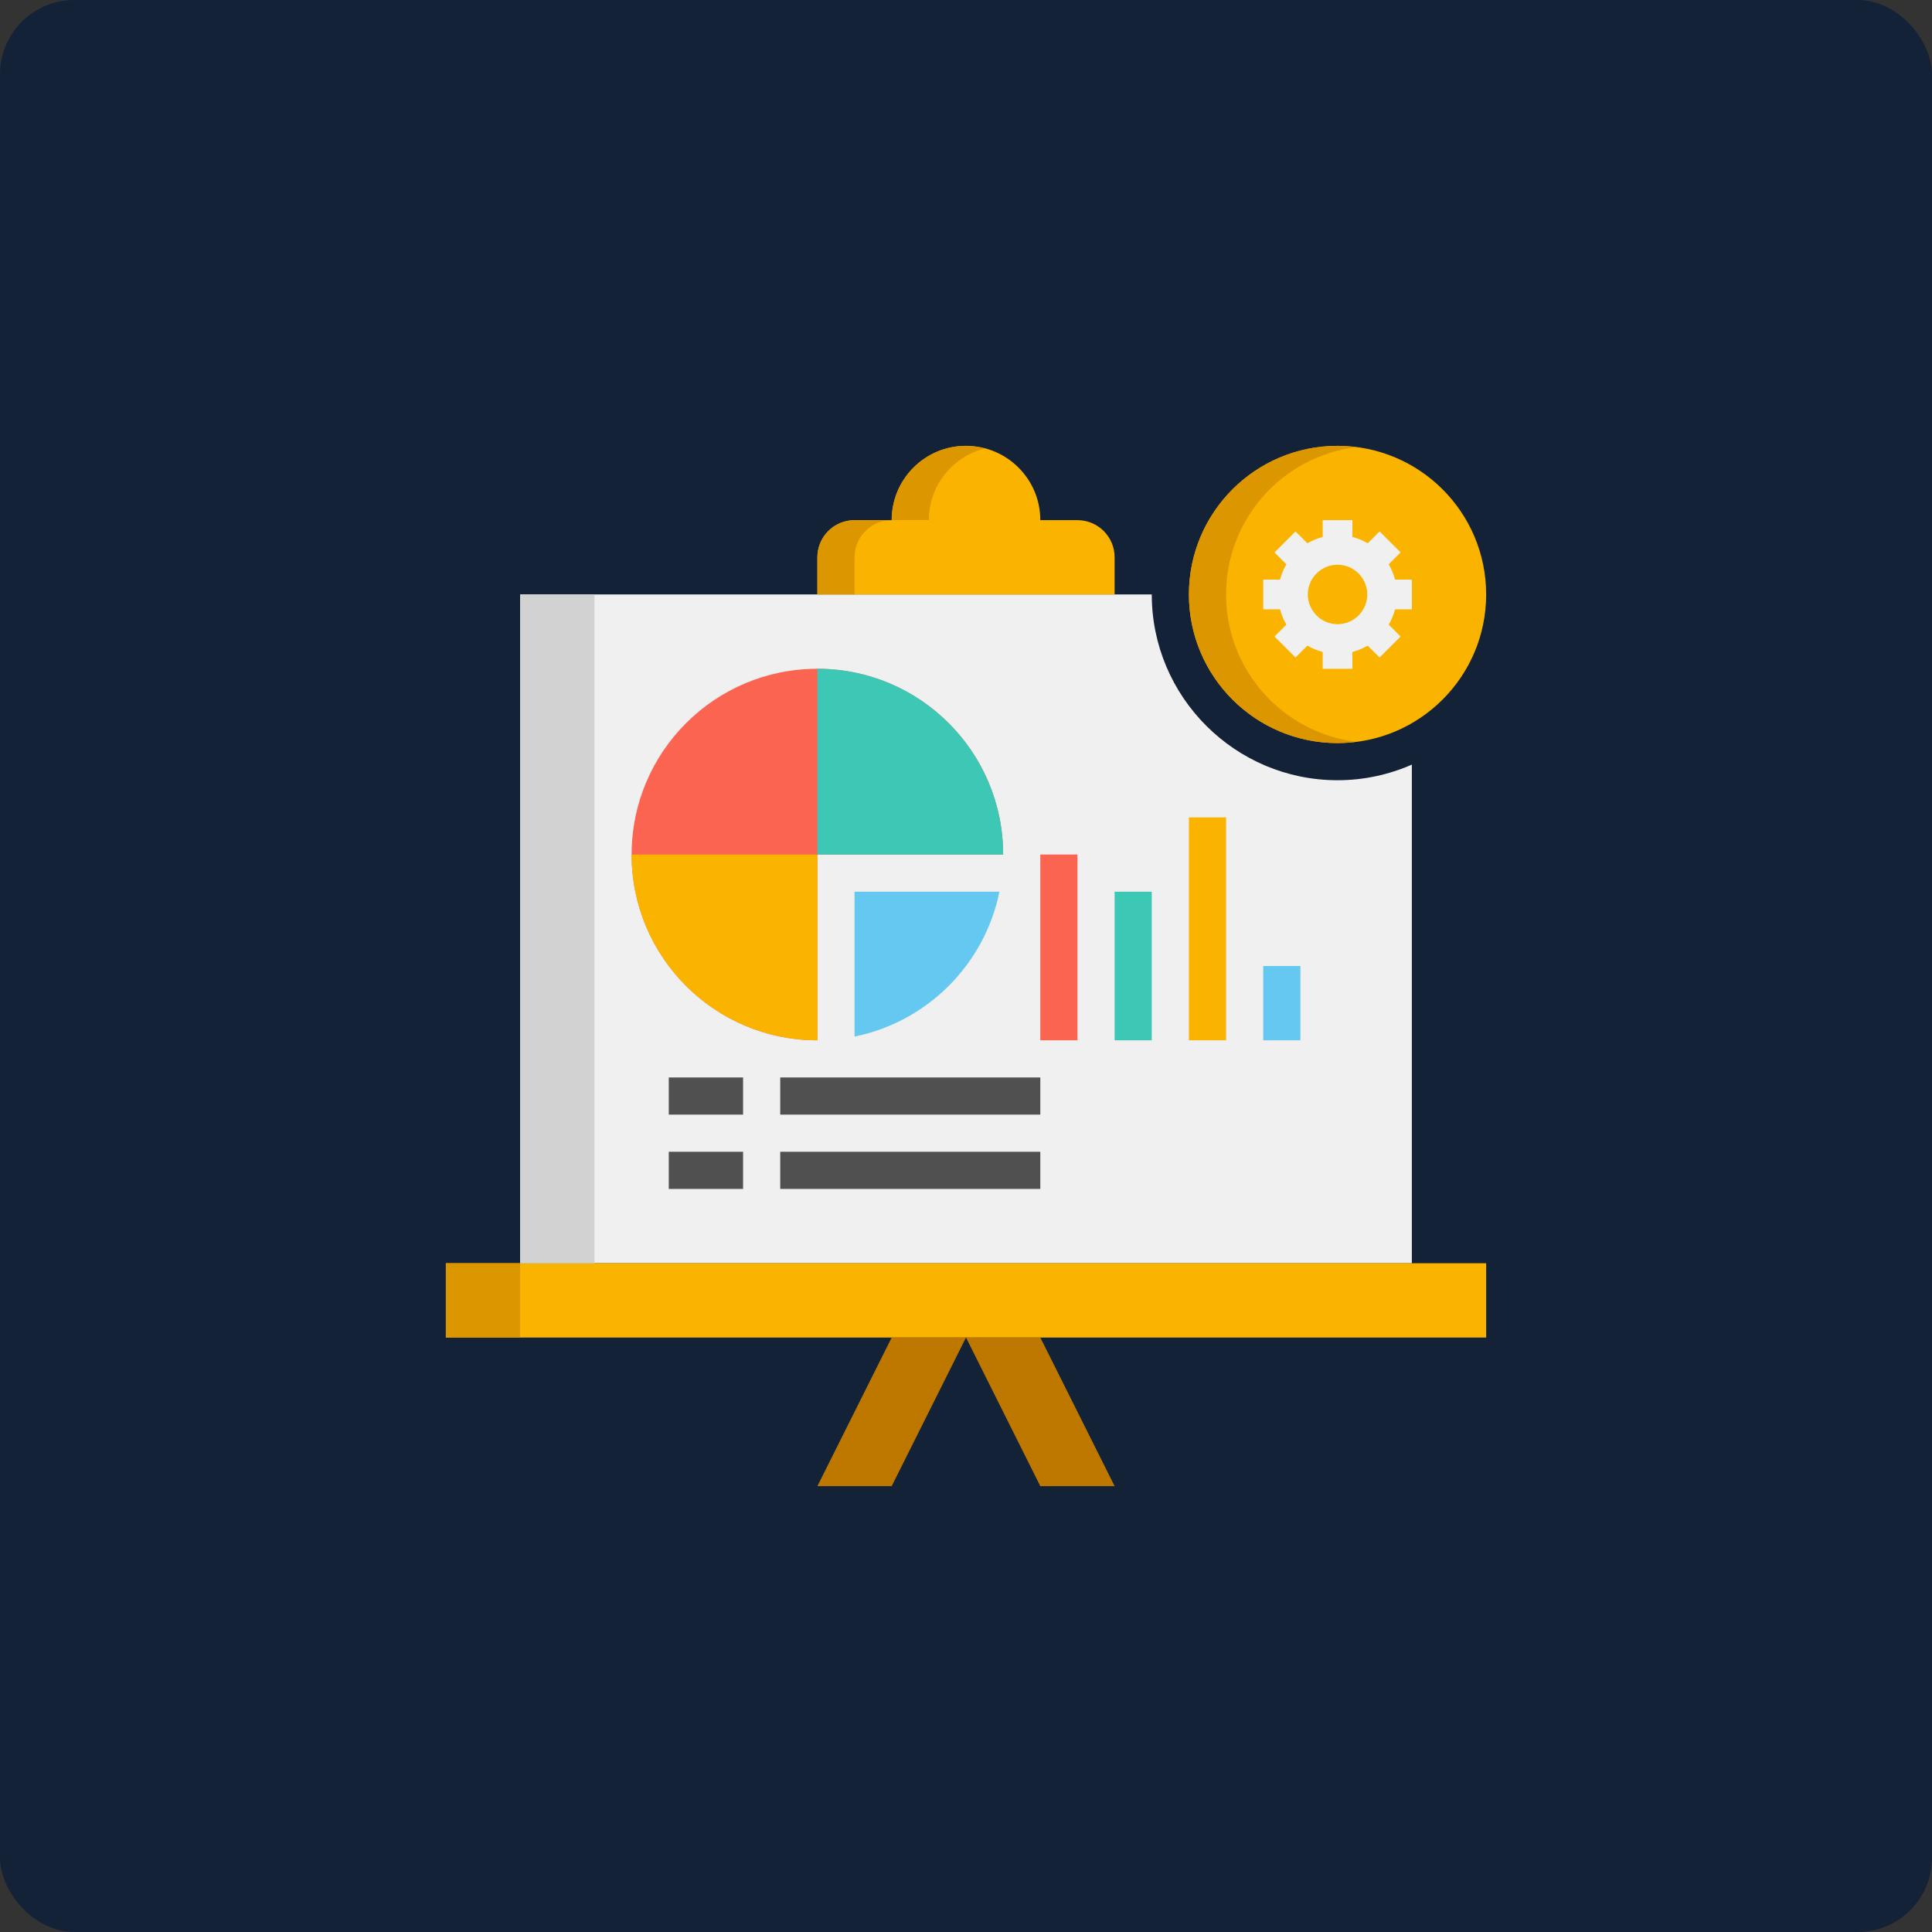 <svg xmlns="http://www.w3.org/2000/svg" width="104.0" height="104.0" viewBox="0.0 0.0 104.0 104.0" fill="none">
<rect x="0.0" y="0.0" width="104.0" height="104.0" fill="#333333" stroke="none"/>
<rect width="104" height="104" rx="4" fill="#132237" />
<path d="M72 42C66.486 42 62 37.514 62 32H28V68H76V41.159C74.774 41.697 73.422 42 72 42Z" fill="#F0F0F0" />
<path d="M24 68H80V72H24V68Z" fill="#FAB400" />
<path d="M24 68H28V72H24V68Z" fill="#DC9600" />
<path d="M32 68H28V32H32V68Z" fill="#D2D2D2" />
<path d="M48 72L44 80H48L52 72H48Z" fill="#BE7800" />
<path d="M56 72L60 80H56L52 72H56Z" fill="#BE7800" />
<path d="M58 28H56C56 25.791 54.209 24 52 24C49.791 24 48 25.791 48 28H46C44.895 28 44 28.895 44 30V32H60V30C60 28.895 59.105 28 58 28Z" fill="#FAB400" />
<path d="M48 28H46C44.895 28 44 28.895 44 30V32H46V30C46 28.895 46.895 28 48 28Z" fill="#DC9600" />
<path d="M53 24.141C52.679 24.058 52.347 24 52 24C49.791 24 48 25.791 48 28H50C50 26.138 51.278 24.587 53 24.141Z" fill="#DC9600" />
<path d="M44 46H54C54 40.477 49.523 36 44 36C38.477 36 34 40.477 34 46C34 51.523 38.477 56 44 56V46Z" fill="#FA6450" />
<path d="M46 55.799C49.918 55.004 53.004 51.918 53.799 48H46V55.799Z" fill="#64C8F0" />
<path d="M34 46C34 51.523 38.477 56 44 56V46H34Z" fill="#FAB400" />
<path d="M54 46C54 40.477 49.523 36 44 36V46H54Z" fill="#3CC8B4" />
<path d="M42 58H56V60H42V58Z" fill="#505050" />
<path d="M42 62H56V64H42V62Z" fill="#505050" />
<path d="M40 60H36V58H40V60Z" fill="#505050" />
<path d="M40 64H36V62H40V64Z" fill="#505050" />
<path d="M56 46H58V56H56V46Z" fill="#FA6450" />
<path d="M60 48H62V56H60V48Z" fill="#3CC8B4" />
<path d="M64 44H66V56H64V44Z" fill="#FAB400" />
<path d="M68 52H70V56H68V52Z" fill="#64C8F0" />
<path d="M72 40C67.582 40 64 36.418 64 32C64 27.582 67.582 24 72 24C76.418 24 80 27.582 80 32C80 36.418 76.418 40 72 40Z" fill="#FAB400" />
<path d="M66 32C66 27.921 69.055 24.562 73 24.069C72.672 24.028 72.339 24 72 24C67.582 24 64 27.582 64 32C64 36.418 67.582 40 72 40C72.339 40 72.672 39.972 73 39.931C69.055 39.438 66 36.079 66 32Z" fill="#DC9600" />
<path d="M76 32.8V31.2H75.095C75.019 30.907 74.904 30.631 74.754 30.377L75.394 29.737L74.263 28.606L73.623 29.246C73.369 29.096 73.093 28.981 72.8 28.905V28H71.2V28.905C70.907 28.981 70.631 29.096 70.377 29.246L69.737 28.606L68.606 29.737L69.246 30.377C69.096 30.631 68.981 30.907 68.905 31.2H68V32.8H68.905C68.981 33.093 69.096 33.369 69.246 33.623L68.606 34.263L69.737 35.394L70.377 34.754C70.631 34.904 70.907 35.019 71.2 35.095V36H72.8V35.095C73.093 35.019 73.369 34.904 73.623 34.754L74.263 35.394L75.394 34.263L74.754 33.623C74.904 33.369 75.019 33.093 75.095 32.8H76ZM72 33.6C71.118 33.6 70.4 32.882 70.4 32C70.4 31.118 71.118 30.4 72 30.4C72.882 30.4 73.6 31.118 73.6 32C73.6 32.882 72.882 33.6 72 33.6Z" fill="#F0F0F0" />
</svg>